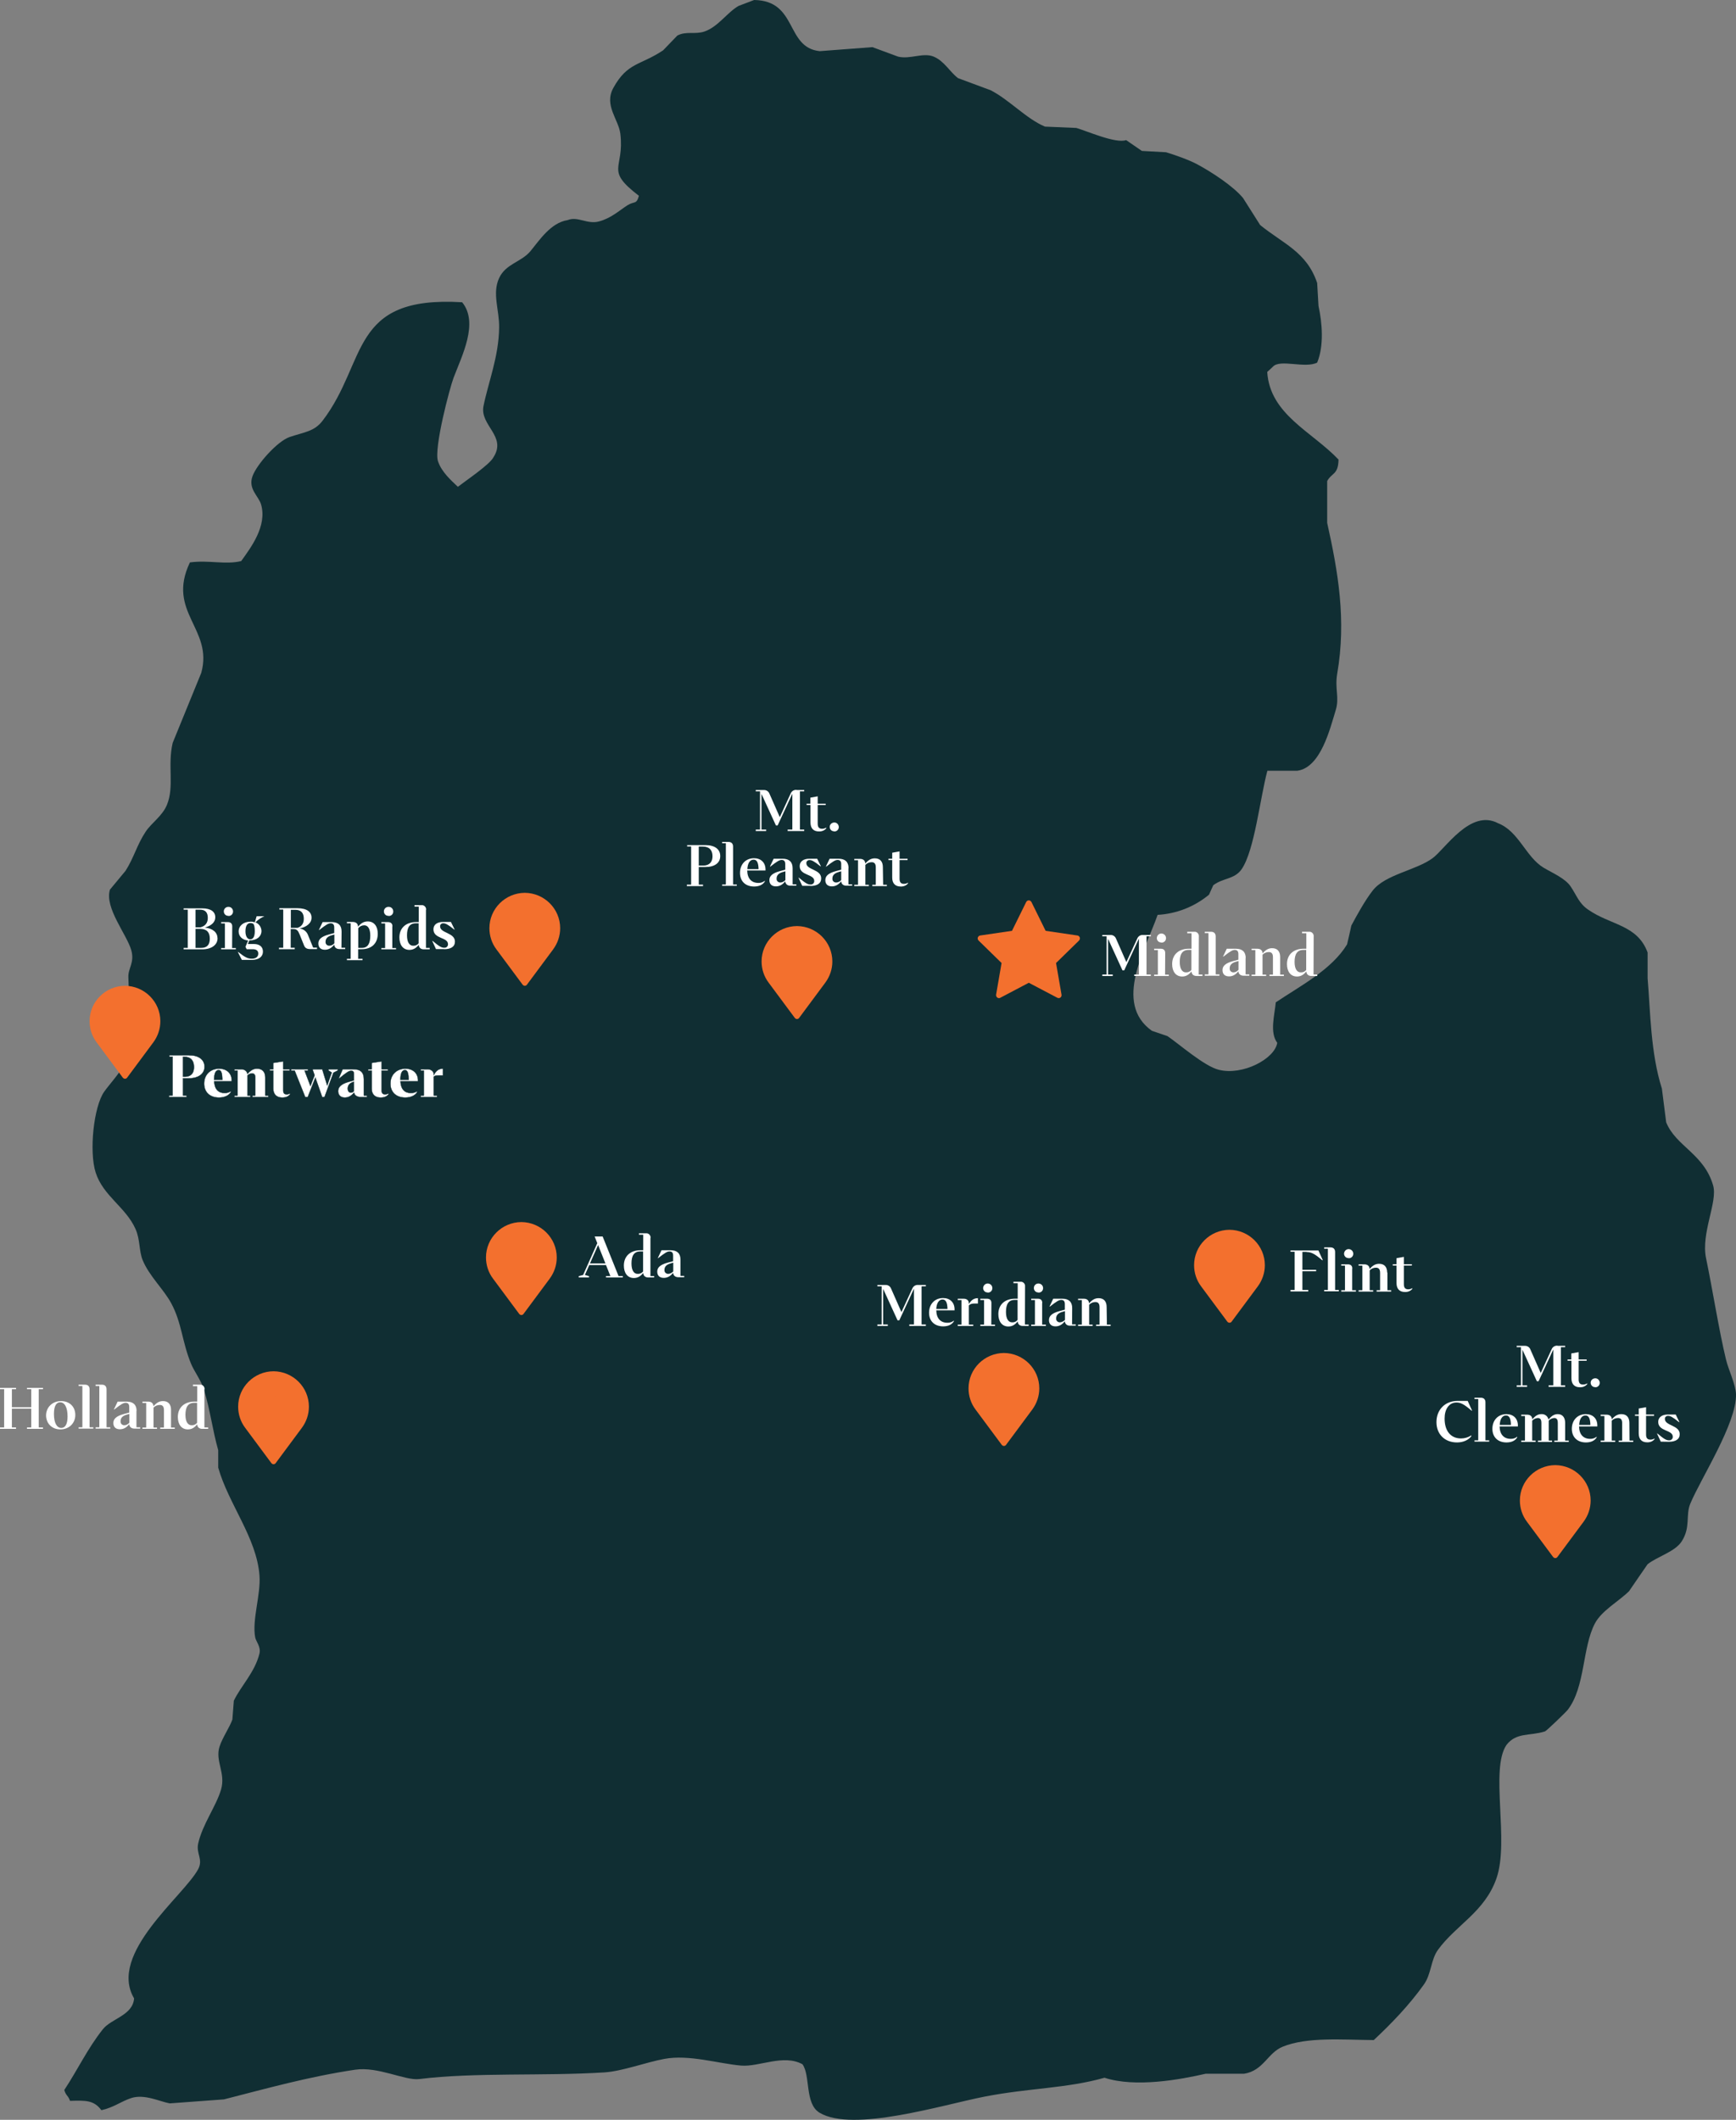 <svg xmlns="http://www.w3.org/2000/svg" xmlns:xlink="http://www.w3.org/1999/xlink" id="uuid-cc95f6ff-2747-4fd1-90f7-484fcfc2febd" viewBox="0 0 1300.25 1587.21"><rect x="0" y="0" width="1300.25" height="1587.21" fill="#808080" stroke="none"/><defs><style>.uuid-3a618f48-f473-4a02-95d4-096c3dc35232{fill:none;}.uuid-3a618f48-f473-4a02-95d4-096c3dc35232,.uuid-863e8230-ad5c-47b9-bf78-0f8c6b0c6ce4,.uuid-d787122d-5e9a-44ef-8049-4c60ee085208,.uuid-79809a64-dac2-45bd-9563-a9676e63ba5f{stroke-width:0px;}.uuid-989e9abb-c830-4d2c-a4bc-92c839e8c1d3{clip-path:url(#uuid-d0f4e8aa-4f6c-41f1-a415-841cb1b42c39);}.uuid-863e8230-ad5c-47b9-bf78-0f8c6b0c6ce4{fill:#f3702e;}.uuid-a7077300-02af-41b0-b486-ff1c9271a93e{clip-path:url(#uuid-261cff1a-c70d-4f4f-9cde-b9801bea2193);}.uuid-e9464237-c7ef-443b-beed-69a1a334eb75{stroke:#102e33;stroke-miterlimit:10;stroke-width:.25px;}.uuid-e9464237-c7ef-443b-beed-69a1a334eb75,.uuid-d787122d-5e9a-44ef-8049-4c60ee085208{fill:#fff;}.uuid-8410001f-10f8-4e14-8ef8-48ba163039e8{clip-path:url(#uuid-09ead61c-5895-42d7-a3a3-6dc4e9a89f5f);}.uuid-8ce71bf9-4131-42cd-b2ec-1c6070a0e327{clip-path:url(#uuid-7aa018e6-aa8e-4c53-b934-7e25530bbaaf);}.uuid-79809a64-dac2-45bd-9563-a9676e63ba5f{fill:#102e33;}</style><clipPath id="uuid-d0f4e8aa-4f6c-41f1-a415-841cb1b42c39"><rect class="uuid-3a618f48-f473-4a02-95d4-096c3dc35232" y="382.54" width="1258" height="693.5"></rect></clipPath><clipPath id="uuid-7aa018e6-aa8e-4c53-b934-7e25530bbaaf"><rect class="uuid-3a618f48-f473-4a02-95d4-096c3dc35232" y="382.54" width="1258" height="693.5"></rect></clipPath><clipPath id="uuid-09ead61c-5895-42d7-a3a3-6dc4e9a89f5f"><rect class="uuid-3a618f48-f473-4a02-95d4-096c3dc35232" y="382.54" width="1258" height="693.5"></rect></clipPath><clipPath id="uuid-261cff1a-c70d-4f4f-9cde-b9801bea2193"><polygon class="uuid-3a618f48-f473-4a02-95d4-096c3dc35232" points="0 382.54 1264.65 382.54 1264.65 1174.95 1067 1174.95 1029 1108.95 0 1108.95 0 382.54"></polygon></clipPath></defs><g id="uuid-ec30a070-4921-4911-977b-7407a8197e30"><path id="uuid-5c4fe7db-74d7-43a5-b13b-115edd0caf6b" class="uuid-79809a64-dac2-45bd-9563-a9676e63ba5f" d="M564.85,0c32.8.5,23.3,35.6,49.1,38.3l39.5-3c6.4,2.4,12.8,4.7,19.2,7.1,9.1,2.2,18.7-3.3,26.7,0,8,3.4,11.9,11.3,18.2,16.1,8.2,3,16.4,6.1,24.5,9.1,14,7.2,26.6,21.3,40.6,27.2,7.8.3,15.7.7,23.5,1,7.7,2.2,29.5,11.9,37.3,9.1,3.9,2.7,7.8,5.4,11.8,8.1,6,.3,12.1.7,18.1,1,6,1.8,17.3,5.7,23.5,9.1,10.6,5.7,26.8,16.2,34.2,25.2,4.3,6.7,8.5,13.4,12.8,20.2,17.2,14,34.9,20.1,42.7,43.4.3,5.7.7,11.4,1,17.2,2.8,12.6,4.2,29.9-1,42.4-9.1,4.6-27.7-2.8-33.1,3-1.4,1.3-2.8,2.7-4.3,4,2,31.9,33.5,44.6,53.4,65.6-.2,11.5-5.1,9.8-8.5,16.1v31.3c8.1,36.4,14.5,72.6,7.5,113-1.9,11.4,1.8,17.7-1.1,27.2-4.3,14-11.2,43-28.8,45.4h-22.4c-5.5,20.6-9.6,59.5-19.2,73.6-5.3,7.8-13.9,6.5-21.3,12.1-1.1,2.3-2.1,4.7-3.2,7.1-10.9,9-24.3,14.3-38.5,15.1-8.6,25-33.6,66-4.3,86.8,3.9,1.3,7.8,2.7,11.7,4,8.7,5.9,27.5,22.5,38.4,25.2,17.8,4.5,41.9-8.1,43.8-20.2-5.8-7.7-2-20.7-1.1-30.3,18.6-12.5,41.8-24.4,53.4-43.4,1.1-4.7,2.2-9.4,3.2-14.1,4.3-8,10.2-18.8,16-26.2,9.4-12.1,32.2-15,44.8-24.2,9.6-7,28.4-37.2,49.1-26.2,15.5,6,20.8,25.3,34.1,33.3,6.9,4.1,16.1,7.9,20.3,14.1,4.6,6.9,6.2,12.5,12.8,17.1,17,12,37.1,11.3,44.8,32.3v19.2c2.1,25,2.2,56,10.7,82.7,1.1,8.4,2.1,16.8,3.2,25.2,7.2,18,28.4,23.6,35.2,47.4,3.5,12.3-9.3,35.7-5.3,54.5,5,24.1,9.6,53.7,14.9,75.7,1.9,7.9,7.3,18.7,7.5,26.2.4,21.7-26.2,62.6-34.2,81.7-3.7,8.8.4,17.5-6.4,28.2-5,7.9-18.1,11.3-25.6,17.2-4.6,6.7-9.3,13.4-13.9,20.2-7.7,7.6-20.6,14.6-25.6,24.2-9.5,18.1-7.1,47.4-20.3,64.6-1.1,1.5-15.9,15.8-17.1,16.2-11.5,3.6-21.3.5-28.8,10.1-12.5,18.4,2.3,71.9-7.5,99.9-8.8,25.2-30.2,34.8-43.8,53.5-5.5,7.6-4.9,18.2-10.7,26.2-10.8,15.1-23.9,28.8-37.4,41.4-23.4-.2-50-2.5-68.3,5-11.2,4.6-14.3,17.9-28.8,20.2h-28.8c-18.7,4.3-52.5,10.6-75.8,3-28.1,8-56.7,7.7-89.6,14.1-31.8,6.2-98.7,27.1-123.8,12.1-11.2-6.7-6.7-27.8-12.8-36.3-14.3-7.8-32.3,2.1-45.9,1-16.8-1.4-39.1-8.5-57.6-5-14,2.6-31.3,9.2-44.8,10.1-45.5,2.9-97-.2-138.8,5-10.5,1.3-30.9-9.6-48-7-34.9,5.2-66.8,14.2-98.2,22.2-13.5,1-27,2-40.6,3-7.3-1.3-18.9-7.2-28.8-4-7.5,2.4-13.2,7.1-22.4,9.1-5.7-7.7-12.1-7.3-23.5-7-1.5-4.3-2.9-3.5-4.3-8.1,10.1-15.3,17.4-31,28.8-45.4,6.3-8.1,22.5-10.4,23.5-23.2-19.8-33.5,37.2-76.6,48-96.8,3.9-7.4-1.7-11.6,0-19.2,3.2-14.3,13.4-27.8,17.1-40.3,3.7-12.6-4.6-21.3-1.1-32.3,2.2-6.7,7.6-14.5,9.6-20.2.4-4.7.7-9.4,1.1-14.1,5.3-11.1,15.7-21.2,19.2-35.3,1.2-5.1-2.6-9-3.2-12.1-2.5-13.1,4.3-32.1,3.2-46.4-2.1-28.2-23.1-53.3-30.9-80.7v-13.1c-4.3-15.1-5.8-29.2-10.7-45.4-2-6.6-7.4-13.8-9.6-19.2-6.8-16.4-6.9-30.6-14.9-45.4-5.6-10.4-16.5-20.4-21.4-32.3-2.8-6.9-1.8-15.3-5.3-23.2-7.2-16.4-24.3-24.8-29.9-42.4-5-15.7-1.5-49.3,6.4-60.5,7.3-10.3,26.4-28.3,21.3-48.4-2.7-10.8-2.7-25.3-3.2-37.3-.3-6.7,4.8-10.9,2.2-20.2-3.3-11.8-20.2-31.8-16-45.4,3.9-4.7,7.8-9.4,11.7-14.1,6.4-10.1,8.5-19.4,15-29.2,4.4-6.7,12.5-11.7,16-20.2,5.7-13.9.3-29.4,4.3-46.4,7.1-17.5,14.2-34.9,21.4-52.4,9.2-33.2-26.3-45.4-8.5-82.7,14.5-1.9,26.5,1.9,38.4-1,7.2-10,19.6-26.3,14.9-42.4-1.9-6.4-9.9-11.6-6.4-21.2,3.2-8.8,18.5-26.1,27.8-29.3,11.3-3.8,18.4-4.1,24.6-12.1,34.1-44.5,19.7-93.9,104.6-88.8,12.6,15.4-.2,40.1-6.4,56.5-2.8,7.3-14.9,52.9-11.7,62.5,2.7,8.2,10,14.5,14.9,19.2,5.6-4.4,24-16.7,26.7-22.2,10.1-15.8-10.4-23.7-7.5-38.3,3.6-17.8,11.4-36.9,11.7-58.5.3-13.2-5.4-25.7,0-37.3,5-10.8,16.6-11.9,23.5-20.2,6.7-8.1,15.1-21.2,27.8-23.2,7.6-3.1,14.7,3.4,23.5,1,9-2.4,15.1-8.1,21.3-12.1,5.3-3.3,6.7-.3,8.6-7.1-26-19.9-10.7-19.7-13.9-46.4-1.3-10.8-12.4-21.3-5.3-34.3,10.6-19.3,20.2-16.8,37.3-28.2,3.6-3.7,7.1-7.4,10.7-11.1,6.8-3.5,13.1-.6,20.3-3,10.2-3.5,17.1-14.4,25.6-19.2l11.6-4.4"></path></g><rect class="uuid-3a618f48-f473-4a02-95d4-096c3dc35232" y="577.97" width="1258" height="706.98"></rect><g id="uuid-c3250ac3-a66c-4045-a16d-e10ec43f0ed5"><g id="uuid-c63ed8b8-958f-4b8b-ba53-446d3f034102"><path id="uuid-9cad2a2b-703b-47a9-bc7f-b1cd92aff1e4" class="uuid-863e8230-ad5c-47b9-bf78-0f8c6b0c6ce4" d="M204.87,1026.73c-14.6.1-26.5,11.9-26.5,26.5,0,5.7,1.8,11.3,5.3,15.9l19.6,26.4c.7.9,1.9,1.1,2.8.4.2-.1.3-.3.4-.4l19.6-26.4c3.4-4.6,5.3-10.1,5.3-15.9,0-14.6-11.9-26.4-26.5-26.5M223.17,1053.23h0"></path></g><g id="uuid-4e2e6827-93c6-40eb-a6a5-63dfdd6547ea"><path id="uuid-82801733-3511-4b1e-8c61-269f1be096a0" class="uuid-d787122d-5e9a-44ef-8049-4c60ee085208" d="M20.2,1039.16v1h3.2v13.5h-14.5v-13.5h3.1v-1H0v1h3.1v28.6H0v1.1h12v-1.1h-3.1v-14h14.5v14h-3.2v1.1h12v-1.1h-3.2v-28.6h3.2v-1s-12,0-12,0ZM45.2,1070.26c6.5,0,11.2-4.6,11.2-10.8s-4.3-10.4-10.7-10.4-11.2,4.6-11.2,10.8c.1,6,4.4,10.4,10.7,10.4M45.9,1069.16c-3.2,0-5.5-3.5-5.5-10.5,0-6,1.8-8.7,4.7-8.7,3.2,0,5.5,3.6,5.5,10.6,0,5.9-1.8,8.6-4.7,8.6M67.1,1040.26c0-2.3-1.3-3.5-3.5-3.5h-4.7v1h2.8v30.9h-2.8v1h11v-1h-2.8v-28.4ZM79.8,1040.26c0-2.3-1.3-3.5-3.5-3.5h-4.7v1h2.8v30.9h-2.8v1h11v-1h-2.8v-28.4ZM102.3,1056.46c0-4.7-2.6-7-7.4-7h-6.8l-2.8,5.9h.3c5.1-4,6.8-5,8.5-5,1.8,0,2.7,1,2.7,3.1v4.2l-4.1,1.1c-5.5,1.5-7.8,3.6-7.8,6.7s1.9,4.7,4.9,4.7c2.7,0,4.9-1.2,7-3.8.1,1.9,1.5,3.3,3.8,3.3h4.4v-1h-2.8v-12.2h.1ZM93.1,1067.16c-1.5,0-2.8-1.1-2.8-2.7v-.4c0-2.5,1.7-4,4.5-4.8l2.1-.6v6.6c-1,1.1-2.4,1.9-3.8,1.9M128.1,1055.66c0-4.2-2.1-6.6-6-6.6-2.7,0-4.7,1.1-7.2,3.9,0-2.1-1.4-3.5-3.9-3.5h-4.3v1h2.8v18.4h-2.8v1h10.9v-1h-2.6v-14.9c1.2-1.3,2.9-2,4.7-2,2.1,0,3.1,1.2,3.1,3.9v13h-2.8v1h10.9v-1h-2.8v-13.2h0ZM153.2,1040.26c.2-1.7-1.1-3.3-2.8-3.5h-5.9v1.1h3.2v11.6h-2c-7.6,0-12.5,4.4-12.5,11.5,0,5.4,2.6,9.3,7.5,9.3,2.8,0,4.9-1.2,7-3.8.1,2.2,1.6,3.4,3.8,3.4h4.4v-1.1h-2.8v-28.5h.1ZM143.5,1067.16c-2.7,0-4.6-2.5-4.6-7.8,0-5.8,1.9-9,6.6-9h2.1v15c-1,1.2-2.5,1.9-4.1,1.8"></path></g><g id="uuid-4fc6a817-d785-4954-aed3-b1db40bc9f55"><path id="uuid-c9947acd-b187-408d-92b2-cb34a82e6d3e" class="uuid-863e8230-ad5c-47b9-bf78-0f8c6b0c6ce4" d="M206.86,1065.95c3,.1,5.8-1.2,7.8-3.4v-.6c-1.5,1-3.3,1.5-5.1,1.5-4.8,0-7.9-4-7.9-11,0-4.7,2.1-7.5,5.3-7.5,2,0,3.8.9,7.9,4.5h.4l-2.2-5.4h-5.7c-7.2,0-11.4,4.9-11.4,11.2-.2,6.5,4.2,10.7,10.9,10.7"></path></g><g id="uuid-9d5cc748-d23d-4ae0-be7f-0fb7aed70228"><path id="uuid-10153e43-c109-4515-a408-1c6a8f6e0683" class="uuid-863e8230-ad5c-47b9-bf78-0f8c6b0c6ce4" d="M390.5,915.02c-14.6.1-26.5,11.9-26.5,26.5,0,5.7,1.8,11.3,5.3,15.9l19.6,26.4c.7.9,1.9,1.1,2.8.4.2-.1.3-.3.4-.4l19.6-26.4c3.4-4.6,5.3-10.1,5.3-15.9,0-14.6-11.9-26.4-26.5-26.5M408.8,941.52h0"></path></g><g id="uuid-12972d66-bc40-4ddb-afd1-d823c870617a"><path id="uuid-2ad9b87c-ef22-4dcd-9ab5-ed8a610ab3e1" class="uuid-863e8230-ad5c-47b9-bf78-0f8c6b0c6ce4" d="M93.6,738.12c-14.6.1-26.5,11.9-26.5,26.5,0,5.7,1.8,11.3,5.3,15.9l19.6,26.4c.7.9,1.9,1.1,2.8.4.2-.1.3-.3.4-.4l19.6-26.4c3.4-4.6,5.3-10.1,5.3-15.9,0-14.6-11.9-26.4-26.5-26.5M111.9,764.62h0"></path></g><g id="uuid-c5fd0999-f800-43a5-a916-3eb123064ac6"><path id="uuid-840d31a2-dd13-46f8-bb13-04656db6912a" class="uuid-863e8230-ad5c-47b9-bf78-0f8c6b0c6ce4" d="M392.41,942.54c3.8-1,5.9-2.9,5.9-5.5s-2.1-4.6-6.9-4.6h-11v.8h1.9v20h-1.9v.8h10.4c5.7,0,8.5-2.5,8.5-5.9,0-3-2.2-5.1-6.9-5.6M389.41,933.14c2.4,0,3.7,1.4,3.7,4.4,0,2.6-1.1,4.4-3.5,4.9h-1.9v-9.2h1.7v-.1h0ZM387.71,943.24h1.8c2.9,0,4.4,1.6,4.4,5s-1.5,4.9-4,4.9h-2.2v-9.9h0Z"></path></g><g id="uuid-56fef05e-8c83-4676-bbd4-1620f92592e2"><path id="uuid-02e9ec36-72d4-4e46-b888-4841bfb34ae1" class="uuid-d787122d-5e9a-44ef-8049-4c60ee085208" d="M445.37,925.81l2,5-10.6,23.8-3.3.9v1h7.7v-1l-3.1-.9,3.3-7.4h12.5l3.3,8.2h-3.3v1.1h12.6v-1.1h-3.2l-11.9-29.6h-6ZM453.47,946.01h-11.6l6.1-13.8,5.5,13.8ZM487.27,926.91c.2-1.7-1.1-3.3-2.8-3.5h-5.9v1.1h3.2v11.6h-2c-7.6,0-12.5,4.4-12.5,11.5,0,5.4,2.6,9.3,7.5,9.3,2.8,0,4.9-1.2,7-3.8.1,2.2,1.6,3.4,3.8,3.4h4.4v-1.1h-2.8v-28.5h.1,0ZM477.57,953.81c-2.7,0-4.6-2.5-4.6-7.8,0-5.8,1.9-9,6.6-9h2.1v15c-.9,1.2-2.4,1.9-4.1,1.8M509.67,943.11c0-4.7-2.6-7-7.4-7h-6.8l-2.8,5.9h.3c5.1-4,6.8-5,8.5-5,1.8,0,2.7,1,2.7,3.1v4.2l-4.1,1.1c-5.5,1.5-7.8,3.6-7.8,6.7s1.9,4.7,4.9,4.7c2.7,0,4.9-1.2,7-3.8.1,1.9,1.5,3.3,3.8,3.3h4.5v-1h-2.8v-12.2ZM500.47,953.81c-1.5,0-2.8-1.1-2.8-2.6v-.4c0-2.5,1.7-4,4.5-4.8l2.1-.6v6.6c-1,1-2.4,1.8-3.8,1.8"></path></g><g id="uuid-3fa02a15-ec1c-43e0-9217-ad7ad6ef6af9"><path id="uuid-cf084894-20d0-4863-bd57-8178a651e96f" class="uuid-863e8230-ad5c-47b9-bf78-0f8c6b0c6ce4" d="M393.06,668.5c-14.6.1-26.5,11.9-26.5,26.5,0,5.7,1.8,11.3,5.3,15.9l19.6,26.4c.7.9,1.9,1.1,2.8.4.2-.1.3-.3.4-.4l19.6-26.4c3.4-4.6,5.3-10.1,5.3-15.9,0-14.6-11.9-26.4-26.5-26.5M411.36,695h0"></path></g><g id="uuid-0dd625b7-11c9-443e-b870-4693b4d6b268"><path id="uuid-47d7065c-7a10-4980-9920-7f936a2593c7" class="uuid-863e8230-ad5c-47b9-bf78-0f8c6b0c6ce4" d="M397.96,698.22c-1.1-1.9-2.2-2.7-4.3-2.7h-1.6l2.5-3.5c1-1.4,1.8-1.7,4.1-1.7h3.4v-4.5h-1.5c-2.1,0-3.1.6-4.7,2.9l-6.4,8.9v-11h1.9v-.8h-9.1v.8h1.9v20h-1.9v.8h9.2v-.8h-1.9v-7.7l1.8-2.5,4.6,8.5c.9,1.7,2.4,2.4,4.6,2.4h4.2v-.8h-1.9l-4.9-8.3h0Z"></path></g></g><g id="uuid-1ba068d2-3dde-4161-b3fe-4220ddc50e31"><g id="uuid-f7e9301f-6773-4aef-8b07-de0f2df90c84"><path id="uuid-59fdf401-0714-4ed3-9726-17f101fde55e" class="uuid-863e8230-ad5c-47b9-bf78-0f8c6b0c6ce4" d="M808.77,701.95c-.3-.8-1-1.4-1.8-1.5l-23.8-3.5-10.6-21.5c-.4-.8-1.2-1.3-2-1.3-.9,0-1.6.5-2,1.3l-10.6,21.5-23.8,3.5c-.8.1-1.5.7-1.8,1.5s0,1.7.6,2.3l17.2,16.8-4.1,23.7c-.1.8.2,1.7.9,2.2.4.3.8.4,1.3.4.4,0,.7-.1,1-.3l21.3-11.2,21.3,11.2c1.1.6,2.5.2,3-.9.2-.4.3-.9.2-1.4l-4.1-23.7,17.2-16.8c.6-.6.8-1.5.6-2.3"></path></g></g><g class="uuid-989e9abb-c830-4d2c-a4bc-92c839e8c1d3"><g id="uuid-e3987196-878d-405a-87df-e1d2a3bf49f8"><g id="uuid-3aa49a0a-9773-4f17-82c8-1989960c96c2"><path id="uuid-eaab47be-5e10-44d6-b657-b8d2f2caf1fb" class="uuid-d787122d-5e9a-44ef-8049-4c60ee085208" d="M153.44,694.52c4.9-1.4,7.8-4,7.8-7.7,0-4-3.1-6.7-9.8-6.7h-13.9v1h3.1v28.6h-3.1v1.1h13.9c7.3,0,11.5-3.6,11.5-8.2-.1-4.4-3.3-7.4-9.5-8.1M149.74,681.12c4.2,0,5.9,2.2,5.9,6.2,0,3.7-1.9,6.1-5.5,7h-3.7v-13.2h3.3ZM146.44,695.52h3.8c4.7.1,6.9,2.6,6.9,7.3s-2.2,6.9-6.4,6.9h-4.3v-14.2ZM171.14,685.82c1.8.1,3.3-1.3,3.4-3.1v-.3c0-1.8-1.4-3.4-3.3-3.4h-.1c-1.8-.1-3.4,1.3-3.5,3.2v.2c0,1.8,1.4,3.3,3.2,3.3.1.1.2.1.3.1M173.94,693.62c0-2.1-1.2-3.2-3.3-3.2h-5v1h2.8v18.4h-2.8v1h11v-1h-2.8l.1-16.2ZM198.24,686.02h-6l-1.4,4.6c-1.1-.4-2.2-.6-3.3-.5-5.2,0-8.8,3.1-8.8,7.3,0,3.7,2.8,6.4,7.1,6.8l-2,4.7.9,1.8h4.5c2.9,0,4.2,1.2,4.2,3.3s-1.5,3.8-4.8,3.8c-3,0-5-.9-10.2-5h-.3l3,5.9h7.5c5.5,0,8.3-2.6,8.3-6.2s-2.5-5.7-6.9-5.7h-4.4l1.1-2.7h.3c5.3,0,8.8-2.9,8.8-7.1-.1-2.8-1.8-5.4-4.5-6.4,1.9-2,4.2-3.5,6.7-4.6h.2,0ZM187.44,703.32c-2.1,0-3.6-2.2-3.6-6,0-4.3,1.5-6.2,3.8-6.2.7,0,1.4.2,2,.5.7.5,1.2,2.5,1.2,5.5,0,4.3-1.3,6.2-3.4,6.2M230.74,700.22c-1-2.8-3.5-4.7-6.4-5,5.2-1.1,9-3.9,9-8.1s-3.3-7.1-10.6-7.1h-13.5v1h2.9v28.6h-3.2v1.1h11.8v-1.1h-3v-14h2c2.5,0,3.5,1.1,4.7,4.1l3.3,8.2c.7,1.8,2.1,2.7,4.4,2.7h5.3v-1.1h-2.9l-3.8-9.3h0ZM217.84,681.22h3.4c4.2,0,6.3,2.4,6.3,6.6,0,3.5-1.4,5.8-4.7,6.9h-5v-13.5ZM255.84,697.42c0-4.7-2.6-7-7.4-7h-6.8l-2.8,5.9h.3c5.1-4,6.8-5,8.5-5,1.8,0,2.7,1,2.7,3.1v4.2l-4.1,1.1c-5.5,1.5-7.8,3.6-7.8,6.7s1.9,4.7,4.9,4.7c2.7,0,4.9-1.2,7-3.8.1,1.9,1.5,3.3,3.8,3.3h4.4v-1h-2.8l.1-12.2h0ZM246.64,708.12c-1.5,0-2.8-1.1-2.8-2.6v-.4c0-2.5,1.7-4,4.5-4.8l2.1-.6v6.6c-.9,1-2.3,1.8-3.8,1.8M270.94,710.72c7.4,0,12-4.4,12-11.6,0-5.4-2.6-9.2-7.5-9.2-2.9,0-5.1,1.3-7.3,4v-.1c0-2.1-1.4-3.5-3.9-3.5h-4.4v1h2.8v26.6h-2.8v1h11.7v-1h-3.3v-7.2h2.7,0ZM272.84,692.82c2.6,0,4.5,2.4,4.5,7.7,0,5.9-1.8,9.2-6.3,9.2h-2.7v-14.7c1-1.4,2.7-2.2,4.5-2.2M291.14,685.82c1.8.1,3.3-1.3,3.4-3.1v-.3c0-1.8-1.4-3.4-3.3-3.4h-.2c-1.8-.1-3.4,1.3-3.5,3.2v.2c0,1.8,1.4,3.3,3.2,3.3.2.1.3.1.4.1M293.94,693.62c0-2.1-1.2-3.2-3.3-3.2h-5v1h2.8v18.4h-2.8v1h11v-1h-2.8v-16.2h.1,0ZM319.14,681.22c.2-1.7-1.1-3.3-2.8-3.5h-5.9v1.1h3.2v11.6h-2c-7.6,0-12.5,4.4-12.5,11.5,0,5.4,2.6,9.3,7.5,9.3,2.8,0,4.9-1.2,7-3.8.1,2.2,1.6,3.4,3.8,3.4h4.4v-1.1h-2.8v-28.5h.1,0ZM309.44,708.12c-2.7,0-4.6-2.5-4.6-7.8,0-5.8,1.9-9,6.6-9h2.1v15c-.9,1.2-2.5,1.9-4.1,1.8M332.54,710.72c5.2,0,8.2-1.9,8.2-5.7,0-6.8-11.1-6.2-11.1-11.4-.1-1.2.8-2.2,2.1-2.3h.3c1.6,0,3.2.7,8.2,4.7h.3l-2.8-5.7h-6c-4,0-7.1,1.8-7.1,5.5,0,7.3,10.9,5.8,10.9,11.1.1,1.4-1,2.7-2.5,2.7h-.4c-1.9,0-3.6-.9-8.6-5.1h-.3l2.8,6.1h6v.1h0Z"></path></g><g id="uuid-cf0599d4-9306-4595-bc86-491c1da2f22f"><path id="uuid-daff6c10-f459-4b34-bdb7-a8bc8436f8ac" class="uuid-d787122d-5e9a-44ef-8049-4c60ee085208" d="M514.66,632.78v1h3v28.6h-3.2v1.1h12.1v-1.1h-3.2v-13.2h5c6.8,0,11.1-3,11.1-8.2s-4.2-8.2-11.1-8.2h-13.7,0ZM523.36,633.88h3.1c4.8,0,7.2,2.7,7.2,7.2,0,5.4-3.5,7-6.8,7h-3.5v-14.2ZM549.06,633.88c0-2.3-1.3-3.5-3.5-3.5h-4.7v1h2.8v30.9h-2.8v1h11v-1h-2.8v-28.4ZM573.36,651.08c0-5.3-3.5-8.5-8.6-8.5-6.1,0-10.5,4.4-10.5,11,0,6.2,4,10.2,10.6,10.2,3.8,0,6.6-1.4,8-3.8v-.5c-1.4,1.1-3.2,1.7-4.9,1.6-5,0-8.2-3.2-8.3-9.3h13.7v-.7ZM564.46,643.68c2.4,0,3.6,2.1,3.7,7.1h-8.4c.2-4.6,2-7.1,4.7-7.1M593.66,650.08c0-4.7-2.6-7.1-7.4-7.1h-6.8l-2.8,5.9h.3c5.1-4,6.8-5,8.5-5,1.8,0,2.7,1,2.7,3.1v4.2l-4.1,1.1c-5.5,1.5-7.8,3.6-7.8,6.7s1.9,4.7,4.9,4.7c2.7,0,4.9-1.2,7-3.8.1,1.9,1.5,3.3,3.8,3.3h4.5v-1h-2.8v-12.1h0ZM584.46,660.78c-1.5,0-2.8-1.1-2.8-2.6v-.4c0-2.5,1.7-4,4.5-4.8l2.1-.6v6.6c-1,1-2.3,1.8-3.8,1.8M606.86,663.38c5.2,0,8.2-1.9,8.2-5.7,0-6.9-11.1-6.2-11.1-11.4-.1-1.2.9-2.2,2.1-2.3h.3c1.6,0,3.2.7,8.2,4.7h.3l-2.8-5.7h-6c-4,0-7.1,1.9-7.1,5.5,0,7.3,10.9,5.8,10.9,11.1.1,1.4-1,2.7-2.5,2.7h-.4c-1.9,0-3.6-.9-8.6-5.1h-.3l2.8,6.1h6v.1h0ZM635.56,650.08c0-4.7-2.6-7.1-7.4-7.1h-6.8l-2.8,5.9h.3c5.1-4,6.8-5,8.5-5,1.8,0,2.7,1,2.7,3.1v4.2l-4.1,1.1c-5.5,1.5-7.8,3.6-7.8,6.7s1.9,4.7,4.9,4.7c2.7,0,4.9-1.2,7-3.8.1,1.9,1.5,3.3,3.8,3.3h4.4v-1h-2.8v-12.1h.1,0ZM626.26,660.78c-1.5,0-2.8-1.1-2.8-2.6v-.4c0-2.5,1.7-4,4.5-4.8l2.1-.6v6.6c-.9,1-2.3,1.8-3.8,1.8M661.26,649.28c0-4.2-2.1-6.6-6-6.6-2.7,0-4.7,1.1-7.2,3.9,0-2.1-1.4-3.5-3.9-3.5h-4.3v1h2.8v18.4h-2.8v1h10.9v-1h-2.6v-14.9c1.2-1.3,2.9-2,4.7-2,2.1,0,3.1,1.2,3.1,3.9v13h-2.6v1h10.9v-1h-2.8l-.2-13.2h0ZM677.06,661.78c-2.2,0-3.3-1.1-3.3-3.8v-14h6v-1h-6v-5.5l-5.5,1v4.5h-2.8v1h2.8v13.1c0,4.5,2.4,6.7,6.3,6.7,2.1.1,4.2-.7,5.5-2.3v-.6c-.8.6-1.9.9-3,.9"></path></g><g id="uuid-f0734a14-83d4-42dc-b9d1-1bf54ceaf053"><path id="uuid-28591378-28f2-4971-a97f-c4234135eeca" class="uuid-d787122d-5e9a-44ef-8049-4c60ee085208" d="M596.65,591.44c-1.9-.2-3.7.9-4.4,2.6l-8.2,17.8-7.8-17.7c-.7-1.7-2.4-2.7-4.2-2.6h-6v1h3.2v28.6h-3.2v1.1h7.8v-1.1h-3.5v-26.7l10.8,23.6h1.3l10.6-22.9c.1-.3.3-.6.4-.8v26.8h-3.5v1.1h12.4v-1.1h-3.2v-28.6h3.2v-1h-5.7v-.1h0ZM615.75,620.54c-2.2,0-3.3-1.1-3.3-3.8v-14h6v-1h-6v-5.5l-5.5,1v4.5h-2.8v1h2.9v13.1c0,4.5,2.4,6.7,6.3,6.7,2.1.1,4.2-.7,5.5-2.3v-.6c-.9.6-2,.9-3.1.9M624.85,622.54c1.8.1,3.3-1.3,3.4-3.1v-.3c-.1-1.9-1.6-3.4-3.5-3.3-1.8.1-3.3,1.5-3.3,3.3s1.4,3.3,3.2,3.3c0,.2.1.2.2.1"></path></g><g id="uuid-636e087a-07f8-41b4-af6c-86f5c2603566"><path id="uuid-8e35c592-56c3-444d-aaeb-c287a9599cbd" class="uuid-863e8230-ad5c-47b9-bf78-0f8c6b0c6ce4" d="M596.92,693.39c-14.6.1-26.5,11.9-26.5,26.5,0,5.7,1.8,11.3,5.3,15.9h0l19.6,26.4c.7.9,1.9,1.1,2.8.4.2-.1.3-.3.4-.4l19.6-26.4c3.4-4.6,5.3-10.1,5.3-15.9,0-14.6-11.9-26.4-26.5-26.5M615.22,719.89h0"></path></g><g id="uuid-3c031499-7926-4f40-a07c-1a50b4485635"><path id="uuid-32b80c59-7372-4691-9bf0-e565922f6167" class="uuid-863e8230-ad5c-47b9-bf78-0f8c6b0c6ce4" d="M593.99,710.71v.8h1.8v18.6c0,.8-.3,1.3-1.1,1.3-1,0-2.5-1-6.6-4.6h-.3l2.2,5.5h4.8c4.1,0,6.5-2.2,6.5-6.3v-14.5h1.9v-.8h-9.2Z"></path></g></g></g><g id="uuid-c5a79990-5423-4980-9a58-7a74bf995018"><path id="uuid-a2118d8b-7d51-4af7-a5aa-02ac44fd2f64" class="uuid-863e8230-ad5c-47b9-bf78-0f8c6b0c6ce4" d="M766.69,703.29l1.8,4.4-6.9,15.4-2.3,1.1v.7h5.1v-.7l-1.9-1.1,2-4.4h8.2l2.2,5.5h-2.2v.8h9.8v-.8h-2.1l-8.1-20.9h-5.6ZM772.39,717.79h-7.5l4-9,3.5,9Z"></path></g><g class="uuid-8ce71bf9-4131-42cd-b2ec-1c6070a0e327"><g id="uuid-e8a5bbd2-ccae-4c31-bc4f-880fac4155c9"><g id="uuid-68cbf9fa-081e-4354-b1ce-469475042212"><path id="uuid-a4d4c143-c780-4deb-8e60-5500f3ece06f" class="uuid-d787122d-5e9a-44ef-8049-4c60ee085208" d="M856.23,700.06c-1.9-.2-3.7.9-4.4,2.6l-8.2,17.7-7.8-17.7c-.7-1.7-2.4-2.7-4.2-2.6h-6v1h3.2v28.6h-3.2v1.1h7.8v-1.1h-3.5v-26.7l10.8,23.6h1.3l10.6-22.9c.1-.3.3-.6.4-.8v26.8h-3.5v1.1h12.4v-1.1h-3.2v-28.6h3.2v-1h-5.7,0ZM869.93,705.76c1.8.1,3.3-1.3,3.4-3.1v-.3c0-1.9-1.6-3.4-3.5-3.4-1.8,0-3.3,1.5-3.4,3.4,0,1.8,1.4,3.3,3.2,3.3.1.1.2.1.3.1M872.73,713.56c0-2.1-1.2-3.2-3.3-3.2h-5v1h2.8v18.4h-2.8v1h11v-1h-2.8l.1-16.2ZM897.93,701.16c.2-1.7-1.1-3.3-2.8-3.5h-5.9v1.1h3.2v11.6h-2c-7.6,0-12.5,4.4-12.5,11.5,0,5.4,2.6,9.3,7.5,9.3,2.8,0,4.9-1.2,7-3.8.1,2.2,1.6,3.4,3.8,3.4h4.4v-1.1h-2.8l.1-28.5ZM888.23,728.06c-2.7,0-4.6-2.5-4.6-7.8,0-5.8,1.9-9,6.6-9h2.1v15c-.9,1.2-2.5,1.9-4.1,1.8M910.53,701.16c0-2.3-1.3-3.5-3.5-3.5h-4.7v1h2.8v30.9h-2.8v1h11v-1h-2.8v-28.4ZM933.03,717.36c0-4.7-2.6-7-7.4-7h-6.8l-2.8,5.9h.3c5.1-4,6.8-5,8.5-5,1.8,0,2.7,1,2.7,3.1v4.2l-4.1,1.1c-5.5,1.5-7.8,3.6-7.8,6.7s1.9,4.7,4.9,4.7c2.7,0,4.9-1.2,7-3.8.1,1.9,1.5,3.3,3.8,3.3h4.4v-1h-2.8v-12.2h.1,0ZM923.83,728.06c-1.5,0-2.8-1.1-2.8-2.7v-.4c0-2.5,1.7-4,4.5-4.8l2.1-.6v6.6c-1,1.1-2.3,1.9-3.8,1.9M958.83,716.56c0-4.2-2.1-6.6-6-6.6-2.7,0-4.7,1.1-7.2,3.9,0-2.1-1.4-3.5-3.9-3.5h-4.3v1h2.8v18.4h-2.8v1h10.9v-1h-2.7v-14.9c1.2-1.3,2.9-2,4.7-2,2.1,0,3.1,1.2,3.1,3.9v13h-2.6v1h10.8v-1h-2.8v-13.2h0ZM983.93,701.16c.2-1.7-1.1-3.3-2.8-3.5h-5.9v1.1h3.2v11.6h-2c-7.6,0-12.5,4.4-12.5,11.5,0,5.4,2.6,9.3,7.5,9.3,2.8,0,4.9-1.2,7-3.8.1,2.2,1.6,3.4,3.8,3.4h4.4v-1.1h-2.8l.1-28.5ZM974.23,728.06c-2.7,0-4.6-2.5-4.6-7.8,0-5.8,1.9-9,6.6-9h2.1v15c-.9,1.2-2.5,1.9-4.1,1.8"></path></g></g></g><g class="uuid-8410001f-10f8-4e14-8ef8-48ba163039e8"><g id="uuid-dc8f02d4-b328-4497-9605-d94f4273ed70"><g id="uuid-acd2374f-fcbc-4bc1-bbb1-e60c1071208c"><path id="uuid-55eed32b-daca-4687-826c-29b852bc9150" class="uuid-863e8230-ad5c-47b9-bf78-0f8c6b0c6ce4" d="M920.86,920.8c-14.6.1-26.5,11.9-26.5,26.5,0,5.7,1.8,11.3,5.3,15.9l19.6,26.4c.7.9,1.9,1.1,2.8.4.2-.1.3-.3.4-.4l19.6-26.4c3.4-4.6,5.3-10.1,5.3-15.9,0-14.6-11.9-26.4-26.5-26.5M939.16,947.3h0"></path></g></g></g><g id="uuid-6ede0ed3-6f85-4c18-bdfc-b73256b46238"><path id="uuid-97af2ae0-c280-4520-946c-c55bf61accf9" class="uuid-863e8230-ad5c-47b9-bf78-0f8c6b0c6ce4" d="M923.05,938.12v.8h1.9v9.4h-8.2v-9.4h1.9v-.8h-9.2v.8h1.9v20h-1.9v.8h9.2v-.8h-1.9v-9.8h8.2v9.8h-1.9v.8h9.2v-.8h-1.9v-20h1.9v-.8h-9.2Z"></path></g><g class="uuid-a7077300-02af-41b0-b486-ff1c9271a93e"><g id="uuid-ee48b178-3c7e-42d9-9c51-cdcab709ac07"><g id="uuid-950622ba-3313-4da7-9e76-4c45fa0ff009"><path id="uuid-654e6bd3-5be6-4295-8820-d7ffb128bd85" class="uuid-d787122d-5e9a-44ef-8049-4c60ee085208" d="M978.58,937.47c3.5,0,6,1.2,11.7,6.1h.5l-3.3-7.3h-20.9v1h3.1v28.6h-3.1v1.1h13.3v-1.1h-4.4v-14h10.3v-1.1h-10.3v-13.4h3.1v.1h0ZM999.98,937.47c0-2.3-1.3-3.5-3.5-3.5h-4.7v1h2.8v30.9h-2.8v1h11v-1h-2.8v-28.4ZM1010.18,942.07c1.8.1,3.3-1.3,3.4-3.1v-.3c0-1.9-1.6-3.4-3.5-3.4-1.8,0-3.3,1.5-3.4,3.4,0,1.8,1.4,3.3,3.2,3.3.1.1.2.1.3.1M1012.88,949.87c0-2.1-1.2-3.2-3.3-3.2h-5v1h2.8v18.4h-2.8v1h11v-1h-2.8v-16.2h.1ZM1038.98,952.87c0-4.2-2.1-6.6-6-6.6-2.7,0-4.7,1.1-7.2,3.9,0-2.1-1.4-3.5-3.9-3.5h-4.3v1h2.8v18.4h-2.8v1h10.9v-1h-2.6v-14.9c1.2-1.3,2.9-2,4.7-2,2.1,0,3.1,1.2,3.1,3.9v13h-2.6v1h10.9v-1h-2.8v-13.2h-.2ZM1054.78,965.37c-2.2,0-3.3-1.1-3.3-3.8v-14h6v-1h-6v-5.5l-5.5,1v4.5h-2.8v1h2.8v13.1c0,4.5,2.4,6.7,6.3,6.7,2.1.1,4.2-.7,5.5-2.3v-.6c-.9.6-1.9.9-3,.9"></path></g><g id="uuid-627fb89d-8480-428c-b2a2-37a17078185c"><path id="uuid-534ae4e0-8395-4f75-9e3b-06ca850c738c" class="uuid-863e8230-ad5c-47b9-bf78-0f8c6b0c6ce4" d="M878.3,1124.35c-14.6.1-26.5,11.9-26.5,26.5,0,5.7,1.8,11.3,5.3,15.9l19.6,26.4c.7.9,1.9,1.1,2.8.4.2-.1.3-.3.4-.4l19.6-26.4c3.4-4.6,5.3-10.1,5.3-15.9,0-14.6-11.9-26.4-26.5-26.5M896.6,1150.85h0"></path></g><g id="uuid-d2720490-6e68-486d-9d2e-4819d39d07ac"><path id="uuid-8ccfe184-d5c4-4648-a28f-9f9e068470d5" class="uuid-863e8230-ad5c-47b9-bf78-0f8c6b0c6ce4" d="M886.65,1157.87c-4,3.6-5.8,4.7-8.1,4.7h-2.4v-9.7h7v-.9h-7v-9.3h2c2.3,0,4.1,1,8.1,4.5h.4l-2.2-5.4h-15.6v.8h1.9v20h-1.9v.8h16l2.2-5.5h-.4Z"></path></g><g id="uuid-596a5835-1c7d-426e-a350-09358874a406"><path id="uuid-737bbcbe-c95e-4037-b385-4583f63c8230" class="uuid-d787122d-5e9a-44ef-8049-4c60ee085208" d="M680.05,1156.03c4.9-1.4,7.8-4,7.8-7.7,0-4-3.1-6.7-9.8-6.7h-13.9v1h3.1v28.6h-3.1v1.1h13.9c7.3,0,11.5-3.6,11.5-8.2-.1-4.4-3.3-7.4-9.5-8.1M676.35,1142.63c4.2,0,5.9,2.2,5.9,6.2,0,3.7-1.9,6.1-5.5,7h-3.7v-13.2h3.3ZM673.05,1157.03h3.8c4.7.1,6.9,2.6,6.9,7.3s-2.2,6.9-6.4,6.9h-4.3v-14.2h0ZM700.55,1155.33c0-2-1.4-3.4-3.9-3.4h-4.4v1h2.8v18.4h-2.8v1h11.6v-1h-3.3v-14.4c1.3-1.2,2.3-1.4,4.8-1.4h2v-4c-3,0-5,1.4-6.8,4.4v-.6h0ZM714.65,1147.33c1.8.1,3.3-1.3,3.4-3.1v-.3c0-1.8-1.4-3.4-3.3-3.4h-.2c-1.8-.1-3.4,1.3-3.5,3.2v.2c-.1,1.8,1.4,3.3,3.2,3.3.2.1.3.1.4.1M717.35,1155.13c0-2.1-1.2-3.2-3.3-3.2h-5v1h2.8v18.4h-2.7v1h11v-1h-2.8v-16.2h0ZM741.65,1147.53h-6l-1.4,4.6c-1.1-.4-2.2-.6-3.3-.5-5.2,0-8.8,3.1-8.8,7.3,0,3.7,2.8,6.4,7.1,6.8l-2,4.7.9,1.8h4.5c2.9,0,4.3,1.2,4.3,3.3s-1.5,3.8-4.8,3.8c-3,0-4.9-.9-10.2-5h-.3l3,5.9h7.5c5.5,0,8.3-2.6,8.3-6.2s-2.5-5.7-6.9-5.7h-4.4l1.1-2.7h.3c5.3,0,8.8-2.9,8.8-7.1-.1-2.8-1.8-5.4-4.5-6.4,1.9-2,4.2-3.5,6.7-4.6h.1ZM730.85,1164.83c-2.1,0-3.6-2.2-3.6-6,0-4.3,1.5-6.2,3.8-6.2.7,0,1.4.2,2,.5.7.5,1.2,2.5,1.2,5.5.1,4.3-1.2,6.2-3.4,6.2M763.65,1158.13c0-4.2-2.1-6.6-6-6.6-2.7,0-4.7,1-7.2,3.9v-12.7c0-2.3-1.3-3.5-3.5-3.5h-4.7v1h2.8v30.9h-2.8v1h10.9v-1h-2.6v-14.8c1.2-1.3,2.9-2.1,4.7-2.1,2.1,0,3.1,1.2,3.1,3.9v13h-2.6v1h10.9v-1h-2.8v-13h-.2ZM779.45,1170.63c-2.2,0-3.3-1.1-3.3-3.8v-14h6v-1h-6v-5.5l-5.5,1v4.5h-2.8v1h2.8v13.1c0,4.5,2.4,6.7,6.3,6.7,2.1.1,4.2-.7,5.5-2.3v-.6c-.9.6-1.9.9-3,.9M794.85,1172.73c6.5,0,11.2-4.6,11.2-10.8s-4.3-10.4-10.7-10.4-11.2,4.6-11.2,10.8,4.4,10.4,10.7,10.4M795.55,1171.63c-3.2,0-5.5-3.5-5.5-10.5,0-6,1.8-8.7,4.7-8.7,3.2,0,5.5,3.6,5.5,10.6-.1,5.9-1.9,8.6-4.7,8.6M830.05,1158.13c0-4.2-2.1-6.6-6-6.6-2.7,0-4.7,1.1-7.2,3.9,0-2.1-1.4-3.5-3.9-3.5h-4.3v1h2.8v18.4h-2.8v1h10.9v-1h-2.6v-14.9c1.2-1.3,2.9-2,4.7-2,2.1,0,3.1,1.2,3.1,3.9v13h-2.6v1h10.9v-1h-2.8l-.2-13.2h0Z"></path></g><g id="uuid-e08f9bc1-c2b6-4dfb-8323-864a02a18ea1"><path id="uuid-e8dacd7d-8790-41d2-b26d-5a023673c6b6" class="uuid-863e8230-ad5c-47b9-bf78-0f8c6b0c6ce4" d="M970.05,1163.35c-14.6.1-26.5,11.9-26.5,26.5,0,5.7,1.8,11.3,5.3,15.9l19.6,26.4c.7.9,1.9,1.1,2.8.4.2-.1.3-.3.4-.4l19.6-26.4c3.4-4.6,5.3-10.1,5.3-15.9,0-14.6-11.9-26.4-26.5-26.5M988.35,1189.85h0"></path></g><g id="uuid-b0ef90a0-5d7d-467c-b14c-ad4a92adaaaf"><path id="uuid-b0b31b01-8f6d-4081-a2f5-05d3905b7157" class="uuid-863e8230-ad5c-47b9-bf78-0f8c6b0c6ce4" d="M972.44,1181.57c2.3,0,4.1,1,8.1,4.5h.4l-2.2-5.4h-15.6v.8h1.9v20h-1.9v.8h10v-.8h-2.7v-9.8h7v-.9h-7v-9.3h2v.1h0Z"></path></g><g id="uuid-dce4717e-08f9-4fb1-b094-9e0a64fdf9f5"><path id="uuid-20c67fd7-2aba-4919-babe-c3fb76447bc1" class="uuid-d787122d-5e9a-44ef-8049-4c60ee085208" d="M895.34,1253.97v1l3.4.9v19.7l-13.9-19c-1.6-2.1-2.8-2.6-4.8-2.6h-6.5v1h3.2v28.6h-3.2v1h8.2v-1h-3.9v-27l21.2,28.5h.8v-29.2l3.4-.9v-1h-7.9ZM915.84,1285.07c6.5,0,11.2-4.6,11.2-10.8s-4.3-10.4-10.7-10.4-11.2,4.6-11.2,10.8,4.4,10.4,10.7,10.4M916.54,1283.97c-3.2,0-5.5-3.5-5.5-10.5,0-6,1.8-8.7,4.7-8.7,3.2,0,5.5,3.6,5.5,10.6-.1,5.9-1.9,8.6-4.7,8.6M937.84,1267.67c0-2-1.4-3.4-3.9-3.4h-4.4v1h2.8v18.4h-2.8v1h11.6v-1h-3.3v-14.4c1.3-1.2,2.3-1.4,4.8-1.4h2v-4c-3,0-5,1.4-6.8,4.4v-.6h0ZM957.84,1282.97c-2.2,0-3.3-1.1-3.3-3.8v-14h6v-1h-6v-5.5l-5.5,1v4.5h-2.8v1h2.8v13.1c0,4.5,2.4,6.7,6.3,6.7,2.1.1,4.2-.7,5.5-2.3v-.6c-.8.6-1.9.9-3,.9M983.94,1270.47c0-4.2-2.1-6.6-6-6.6-2.7,0-4.7,1-7.2,3.9v-12.7c0-2.3-1.3-3.5-3.5-3.5h-4.7v1h2.8v30.9h-2.8v1h10.9v-1h-2.6v-14.8c1.2-1.3,2.9-2,4.7-2.1,2.1,0,3.1,1.2,3.1,3.9v13h-2.6v1h10.9v-1h-2.8l-.2-13h0ZM1003.14,1265.17l2.8.9-5.4,12.6-5.4-13.4h2.8v-1h-11.4v1h2.8l8.3,19.4h1.6l8-18.6,3.1-.9v-.9h-7.1v.9h-.1,0ZM1017.14,1259.67c1.8.1,3.3-1.3,3.4-3.1v-.3c0-1.9-1.6-3.4-3.5-3.4-1.8,0-3.3,1.5-3.4,3.4,0,1.8,1.4,3.3,3.2,3.3.1.1.2.1.3.1M1019.84,1267.47c0-2.1-1.2-3.2-3.3-3.2h-5v1h2.8v18.4h-2.8v1h11v-1h-2.8l.1-16.2h0ZM1032.54,1255.07c0-2.3-1.3-3.5-3.5-3.5h-4.7v1h2.8v30.9h-2.8v1h11v-1h-2.8v-28.4ZM1045.34,1255.07c0-2.3-1.3-3.5-3.5-3.5h-4.7v1h2.8v30.9h-2.8v1h11v-1h-2.8v-28.4ZM1069.64,1272.27c0-5.3-3.5-8.5-8.6-8.5-6.1,0-10.5,4.4-10.5,11,0,6.2,4,10.2,10.6,10.2,3.8,0,6.6-1.4,8-3.8v-.5c-1.4,1.1-3.2,1.7-4.9,1.6-5,0-8.2-3.2-8.3-9.3h13.6l.1-.7h0ZM1060.64,1264.87c2.4,0,3.6,2.1,3.7,7.1h-8.4c.2-4.6,2-7.1,4.7-7.1"></path></g><g id="uuid-c03010e6-339a-4d1c-9adc-7cf5d26e79f8"><path id="uuid-1bea0ea5-d622-4f75-987f-c81df17df0e1" class="uuid-863e8230-ad5c-47b9-bf78-0f8c6b0c6ce4" d="M1164.88,1097.01c-14.6.1-26.5,11.9-26.5,26.5,0,5.7,1.8,11.3,5.3,15.9l19.6,26.4c.7.9,1.9,1.1,2.8.4.2-.1.3-.3.4-.4l19.6-26.4c3.4-4.6,5.3-10.1,5.3-15.9,0-14.6-11.9-26.4-26.5-26.5M1183.18,1123.51h0"></path></g><g id="uuid-b4d6c93f-cfa5-4946-b292-d4a2af0686c0"><path id="uuid-e0a65ea1-cfab-445a-83a5-03746bf327e9" class="uuid-863e8230-ad5c-47b9-bf78-0f8c6b0c6ce4" d="M1165,1125.73v.8h3.4v6.8c-.5.3-1.2.4-1.8.4-3.6,0-6.7-3.2-6.7-10.3,0-4.9,1.8-8.1,5.1-8.1,2.2,0,3.9.9,7.9,4.5h.4l-2.2-5.4h-6.3c-6.4,0-10.7,4.6-10.7,11s4.2,10.9,9.6,10.9c2.2.1,4.4-.9,5.7-2.7l3.5,2.4h.5v-9.5h1.7v-.8h-10.1Z"></path></g><g id="uuid-8b0b80a9-9b6b-4741-a16f-8be5e82c8450"><path id="uuid-656696ae-ba94-48c9-8399-577c3e61213a" class="uuid-d787122d-5e9a-44ef-8049-4c60ee085208" d="M1091.29,1080.03c4.9,0,8.7-2,10.7-4.6v-.7c-2.3,1.5-4.9,2.3-7.7,2.3-7.8,0-12.3-5.7-12.3-14.9,0-6.9,3.2-12,8.9-12,3.1,0,5.6,1.2,11.3,6.1h.4l-3.3-7.3h-7.5c-9.7,0-15.9,6.8-15.9,15.9s6.3,15.2,15.4,15.2M1112.59,1050.03c0-2.3-1.3-3.5-3.5-3.5h-4.7v1h2.8v30.9h-2.8v1h11v-1h-2.8v-28.4ZM1136.89,1067.33c0-5.3-3.5-8.5-8.6-8.5-6.1,0-10.5,4.4-10.5,11,0,6.1,4,10.2,10.6,10.2,3.8,0,6.6-1.4,8-3.8v-.5c-1.4,1.1-3.2,1.7-4.9,1.6-5,0-8.2-3.2-8.3-9.3h13.7v-.7h0ZM1127.99,1059.83c2.4,0,3.6,2.1,3.7,7.1h-8.4c.2-4.6,2-7.1,4.7-7.1M1172.29,1065.43c0-4.2-2.1-6.6-5.5-6.6-2.6,0-4.4,1.1-7,4-.5-2.5-2.8-4.2-5.3-4-2.5,0-4.3,1-6.8,3.9,0-2.1-1.4-3.5-3.9-3.5h-4.4v1h2.8v18.4h-2.8v1h10.8v-1h-2.6v-14.9c1.1-1.2,2.6-1.9,4.2-2,1.9,0,2.7,1.1,2.7,3.8v13.1h-2.6v1h10.6v-1h-2.5v-15c1.1-1.1,2.5-1.8,4.1-1.9,1.9,0,2.7,1.1,2.7,3.8v13.1h-2.6v1h10.8v-1h-2.7v-13.2h0ZM1196.39,1067.33c0-5.3-3.5-8.5-8.6-8.5-6.1,0-10.5,4.4-10.5,11,0,6.1,4,10.2,10.6,10.2,3.8,0,6.6-1.4,8-3.8v-.5c-1.4,1.1-3.2,1.7-4.9,1.6-5,0-8.2-3.2-8.3-9.3h13.7v-.7h0ZM1187.49,1059.83c2.4,0,3.6,2.1,3.7,7.1h-8.4c.2-4.6,2-7.1,4.7-7.1M1220.39,1065.43c0-4.2-2.1-6.6-6-6.6-2.7,0-4.7,1.1-7.2,3.9,0-2.1-1.4-3.5-3.9-3.5h-4.4v1h2.8v18.4h-2.8v1h10.9v-1h-2.6v-14.9c1.2-1.3,2.9-2,4.7-2,2.1,0,3.1,1.2,3.1,3.9v13h-2.6v1h10.9v-1h-2.8l-.1-13.2h0ZM1236.19,1077.93c-2.2,0-3.3-1.1-3.3-3.8v-14h6v-1h-6v-5.5l-5.5,1v4.5h-2.8v1h2.8v13.1c0,4.5,2.4,6.7,6.3,6.7,2.1.1,4.2-.7,5.5-2.3v-.6c-.9.6-2,.9-3,.9M1249.89,1079.53c5.2,0,8.2-1.9,8.2-5.7,0-6.8-11.1-6.2-11.1-11.4-.1-1.2.8-2.2,2.1-2.3h.3c1.6,0,3.2.7,8.2,4.7h.3l-2.8-5.7h-6c-4,0-7.1,1.9-7.1,5.5,0,7.3,10.9,5.8,10.9,11.1.1,1.4-1,2.7-2.5,2.7h-.4c-1.9,0-3.6-.9-8.6-5.1h-.3l2.8,6.1,6,.1h0Z"></path></g><g id="uuid-53c02592-028b-4496-b91a-5484f7b6af3b"><path id="uuid-10fd7681-8eda-472d-a0e0-e4f5d585bc84" class="uuid-d787122d-5e9a-44ef-8049-4c60ee085208" d="M1166.59,1007.59c-1.9-.2-3.7.9-4.4,2.6l-8.2,17.8-7.8-17.7c-.7-1.7-2.4-2.7-4.2-2.6h-6v1h3.2v28.6h-3.2v1.1h7.8v-1.1h-3.5v-26.7l10.8,23.6h1.3l10.6-22.9c.1-.3.3-.6.4-.8v26.8h-3.5v1.1h12.4v-1.1h-3.2v-28.6h3.2v-1h-5.7v-.1h0ZM1185.69,1036.69c-2.2,0-3.3-1.1-3.3-3.8v-14h6v-1h-6v-5.5l-5.5,1v4.5h-2.8v1h2.9v13.1c0,4.5,2.4,6.7,6.3,6.7,2.1.1,4.2-.7,5.5-2.3v-.6c-.9.6-2,.9-3.1.9M1194.79,1038.69c1.8.1,3.3-1.3,3.4-3.1v-.3c-.1-1.9-1.6-3.4-3.5-3.3-1.8.1-3.3,1.5-3.3,3.3s1.4,3.3,3.2,3.3c0,.2.1.2.2.1"></path></g><g id="uuid-b3167d3f-f591-4c6e-aa8a-f4361a337ccc"><path id="uuid-5b0cb753-bbee-4474-95cc-ddb3190e4a18" class="uuid-863e8230-ad5c-47b9-bf78-0f8c6b0c6ce4" d="M751.92,1013.05c-14.6.1-26.5,11.9-26.5,26.5,0,5.7,1.8,11.3,5.3,15.9l19.6,26.4c.7.9,1.9,1.1,2.8.4.2-.1.3-.3.4-.4l19.6-26.4c3.4-4.6,5.3-10.1,5.3-15.9,0-14.6-11.9-26.4-26.5-26.5M770.22,1039.55h0"></path></g><g id="uuid-94719f14-eb67-4b3f-b490-df45f8df4f8f"><path id="uuid-dadedb88-69ca-482d-9d2e-669eabd8ad45" class="uuid-863e8230-ad5c-47b9-bf78-0f8c6b0c6ce4" d="M756.82,1042.77c-1.1-1.9-2.2-2.7-4.3-2.7h-1.6l2.5-3.5c1-1.4,1.8-1.7,4.1-1.7h3.4v-4.5h-1.5c-2.1,0-3.1.6-4.7,2.9l-6.4,8.9v-11h1.9v-.8h-9.1v.8h1.9v20h-1.9v.8h9.2v-.8h-1.9v-7.7l1.8-2.5,4.6,8.5c.9,1.7,2.4,2.4,4.6,2.4h4.2v-.8h-1.9l-4.9-8.3h0Z"></path></g><g id="uuid-90064c2d-dcf5-4d2e-8fe6-7af3113b882e"><path id="uuid-3abf277e-9287-44c1-a184-640a3deb1a3e" class="uuid-d787122d-5e9a-44ef-8049-4c60ee085208" d="M687.76,962.11c-1.9-.2-3.7.9-4.4,2.6l-8.2,17.7-7.8-17.7c-.7-1.7-2.4-2.7-4.2-2.6h-6v1h3.2v28.6h-3.2v1.1h7.8v-1.1h-3.5v-26.7l10.8,23.6h1.3l10.6-22.9c.1-.3.3-.6.4-.8v26.8h-3.5v1.1h12.4v-1.1h-3.2v-28.6h3.2v-1h-5.7,0ZM714.96,980.41c0-5.3-3.5-8.5-8.6-8.5-6.1,0-10.5,4.4-10.5,11,0,6.2,4,10.2,10.6,10.2,3.8,0,6.6-1.4,8-3.8v-.5c-1.4,1.1-3.2,1.7-4.9,1.6-5,0-8.2-3.2-8.3-9.3h13.7v-.7ZM705.96,973.01c2.4,0,3.6,2.1,3.7,7.1h-8.4c.2-4.6,2.1-7.1,4.7-7.1M725.66,975.81c0-2-1.4-3.4-3.9-3.4h-4.4v1h2.8v18.4h-2.8v1h11.6v-1h-3.3v-14.4c1.3-1.2,2.3-1.4,4.8-1.4h2v-4c-3,0-5,1.4-6.8,4.4v-.6h0ZM739.86,967.81c1.8.1,3.3-1.3,3.4-3.1v-.3c0-1.9-1.6-3.4-3.5-3.4-1.8,0-3.3,1.5-3.4,3.4,0,1.8,1.4,3.3,3.2,3.3.1.1.2.1.3.1M742.56,975.61c0-2.1-1.2-3.2-3.3-3.2h-5v1h2.8v18.4h-2.8v1h11v-1h-2.8l.1-16.2ZM767.76,963.21c.2-1.7-1.1-3.3-2.8-3.5h-5.9v1.1h3.2v11.6h-2c-7.6,0-12.5,4.4-12.5,11.5,0,5.4,2.6,9.3,7.5,9.3,2.8,0,4.9-1.2,7-3.8.1,2.2,1.6,3.4,3.8,3.4h4.4v-1.1h-2.8l.1-28.5ZM758.06,990.11c-2.7,0-4.6-2.5-4.6-7.8,0-5.8,1.9-9,6.6-9h2.1v14.9c-.9,1.3-2.4,2-4.1,1.9M777.86,967.81c1.8.1,3.3-1.3,3.4-3.1v-.3c0-1.9-1.6-3.4-3.5-3.4s-3.4,1.5-3.4,3.4c0,1.8,1.4,3.3,3.2,3.3.1.1.2.1.3.1M780.66,975.61c0-2.1-1.2-3.2-3.3-3.2h-5v1h2.8v18.4h-2.8v1h11v-1h-2.8v-16.2h.1ZM803.06,979.41c0-4.7-2.6-7-7.4-7h-6.8l-2.8,5.9h.3c5.1-4,6.8-5,8.5-5,1.8,0,2.7,1,2.7,3.1v4.2l-4.1,1.1c-5.5,1.5-7.8,3.6-7.8,6.7s1.9,4.7,4.9,4.7c2.7,0,4.9-1.2,7-3.8.1,1.9,1.5,3.3,3.8,3.3h4.4v-1h-2.8l.1-12.2h0ZM793.86,990.11c-1.5,0-2.8-1.1-2.8-2.6v-.4c0-2.5,1.7-4,4.5-4.8l2.1-.6v6.6c-1,1-2.4,1.7-3.8,1.8M828.86,978.61c0-4.2-2.1-6.6-6-6.6-2.7,0-4.7,1.1-7.2,3.9,0-2.1-1.4-3.5-3.9-3.5h-4.3v1h2.8v18.4h-2.8v1h10.9v-1h-2.6v-14.9c1.2-1.3,2.9-2,4.7-2,2.1,0,3.1,1.2,3.1,3.9v13h-2.6v1h10.9v-1h-2.8l-.2-13.2h0Z"></path></g></g></g><path class="uuid-e9464237-c7ef-443b-beed-69a1a334eb75" d="M141.6,790.12c7.07,0,11.59,3.14,11.59,8.61s-4.77,8.66-11.75,8.66h-4.35v12.88h2.72v1.13h-13.3v-1.13h2.72v-29.03h-2.38v-1.13h14.76,0ZM137.08,806.18h1.42c2.01,0,6.78-.5,6.78-7.24,0-4.98-2.59-7.61-7.03-7.61h-1.17v14.85Z"></path><path class="uuid-e9464237-c7ef-443b-beed-69a1a334eb75" d="M173.55,809.65h-13.13c.29,5.98,3.22,8.74,7.78,8.74,1.88,0,3.22-.38,4.73-1.38v.71c-1.38,2.43-4.68,4.1-8.87,4.1-7.11,0-11.17-4.31-11.17-10.46,0-6.82,4.81-11.21,11.29-11.21,5.44,0,9.37,3.35,9.37,8.78v.71h0ZM160.38,808.56h6.15c-.04-5.52-1-7.32-2.76-7.32-2.09,0-3.39,2.13-3.39,7.32Z"></path><path class="uuid-e9464237-c7ef-443b-beed-69a1a334eb75" d="M198.69,820.31h2.3v1.09h-11.92v-1.09h2.13v-13.51c0-2.09-.75-3.05-2.43-3.05-1.25,0-2.3.46-3.39,1.46v15.1h2.13v1.09h-11.92v-1.09h2.3v-18.7h-2.3v-1.04h4.89c2.8,0,4.52,1.46,4.85,3.55,2.59-2.93,4.56-3.97,7.24-3.97,3.93,0,6.11,2.47,6.11,6.57v13.59h0Z"></path><path class="uuid-e9464237-c7ef-443b-beed-69a1a334eb75" d="M217.3,818.6v.79c-1.38,1.63-3.09,2.43-5.94,2.43-3.89,0-6.69-2.18-6.69-6.78v-13.43h-2.68v-1.04h2.68v-4.73l7.49-1.17v5.9h4.77v1.04h-4.77v15.02c0,1.92.92,2.76,2.59,2.76.92,0,1.71-.25,2.55-.79h0Z"></path><path class="uuid-e9464237-c7ef-443b-beed-69a1a334eb75" d="M246.03,800.57h6.98v.96l-3.26,1.63-6.69,18.24h-1.76l-5.1-14.55-5.69,14.55h-1.92l-7.9-19.78h-2.68v-1.04h12.63v1.04h-2.51l4.39,11.54,3.1-8.03-1.59-4.56h7.32l3.72,12.21,3.39-9.7-2.43-1.55v-.96h0Z"></path><path class="uuid-e9464237-c7ef-443b-beed-69a1a334eb75" d="M272.55,820.31h2.3v1.09h-4.94c-2.63,0-4.31-1.38-4.73-3.26-2.34,2.64-4.31,3.68-6.98,3.68-3.01,0-4.94-1.84-4.94-4.85s2.26-5.35,7.78-6.9l4.02-1.13v-4.93c0-1.51-.59-2.22-1.97-2.22-1.67,0-3.22.92-8.99,5.69h-.38l2.93-6.9h7.99c5.35,0,7.9,2.34,7.9,7.49v12.25h.01ZM265.06,817.05v-7.07l-.79.25c-2.47.88-3.81,2.47-3.81,4.81,0,1.96.96,3.05,2.3,3.05.79,0,1.55-.29,2.3-1.04h0Z"></path><path class="uuid-e9464237-c7ef-443b-beed-69a1a334eb75" d="M291,818.6v.79c-1.38,1.63-3.09,2.43-5.94,2.43-3.89,0-6.69-2.18-6.69-6.78v-13.43h-2.68v-1.04h2.68v-4.73l7.49-1.17v5.9h4.77v1.04h-4.77v15.02c0,1.92.92,2.76,2.59,2.76.92,0,1.71-.25,2.55-.79h0Z"></path><path class="uuid-e9464237-c7ef-443b-beed-69a1a334eb75" d="M313.08,809.65h-13.13c.29,5.98,3.22,8.74,7.78,8.74,1.88,0,3.22-.38,4.73-1.38v.71c-1.38,2.43-4.68,4.1-8.87,4.1-7.11,0-11.17-4.31-11.17-10.46,0-6.82,4.81-11.21,11.29-11.21,5.44,0,9.37,3.35,9.37,8.78v.71h0ZM299.91,808.56h6.15c-.04-5.52-1-7.32-2.76-7.32-2.09,0-3.39,2.13-3.39,7.32h0Z"></path><path class="uuid-e9464237-c7ef-443b-beed-69a1a334eb75" d="M324.92,804.96c1.59-3.18,3.6-4.81,6.86-4.81v5.1h-3.14c-2.05,0-2.84.17-3.72.88v14.18h2.38v1.09h-12.17v-1.09h2.3v-18.7h-2.3v-1.04h4.94c3.09,0,4.85,1.84,4.85,4.01v.38h0Z"></path></svg>